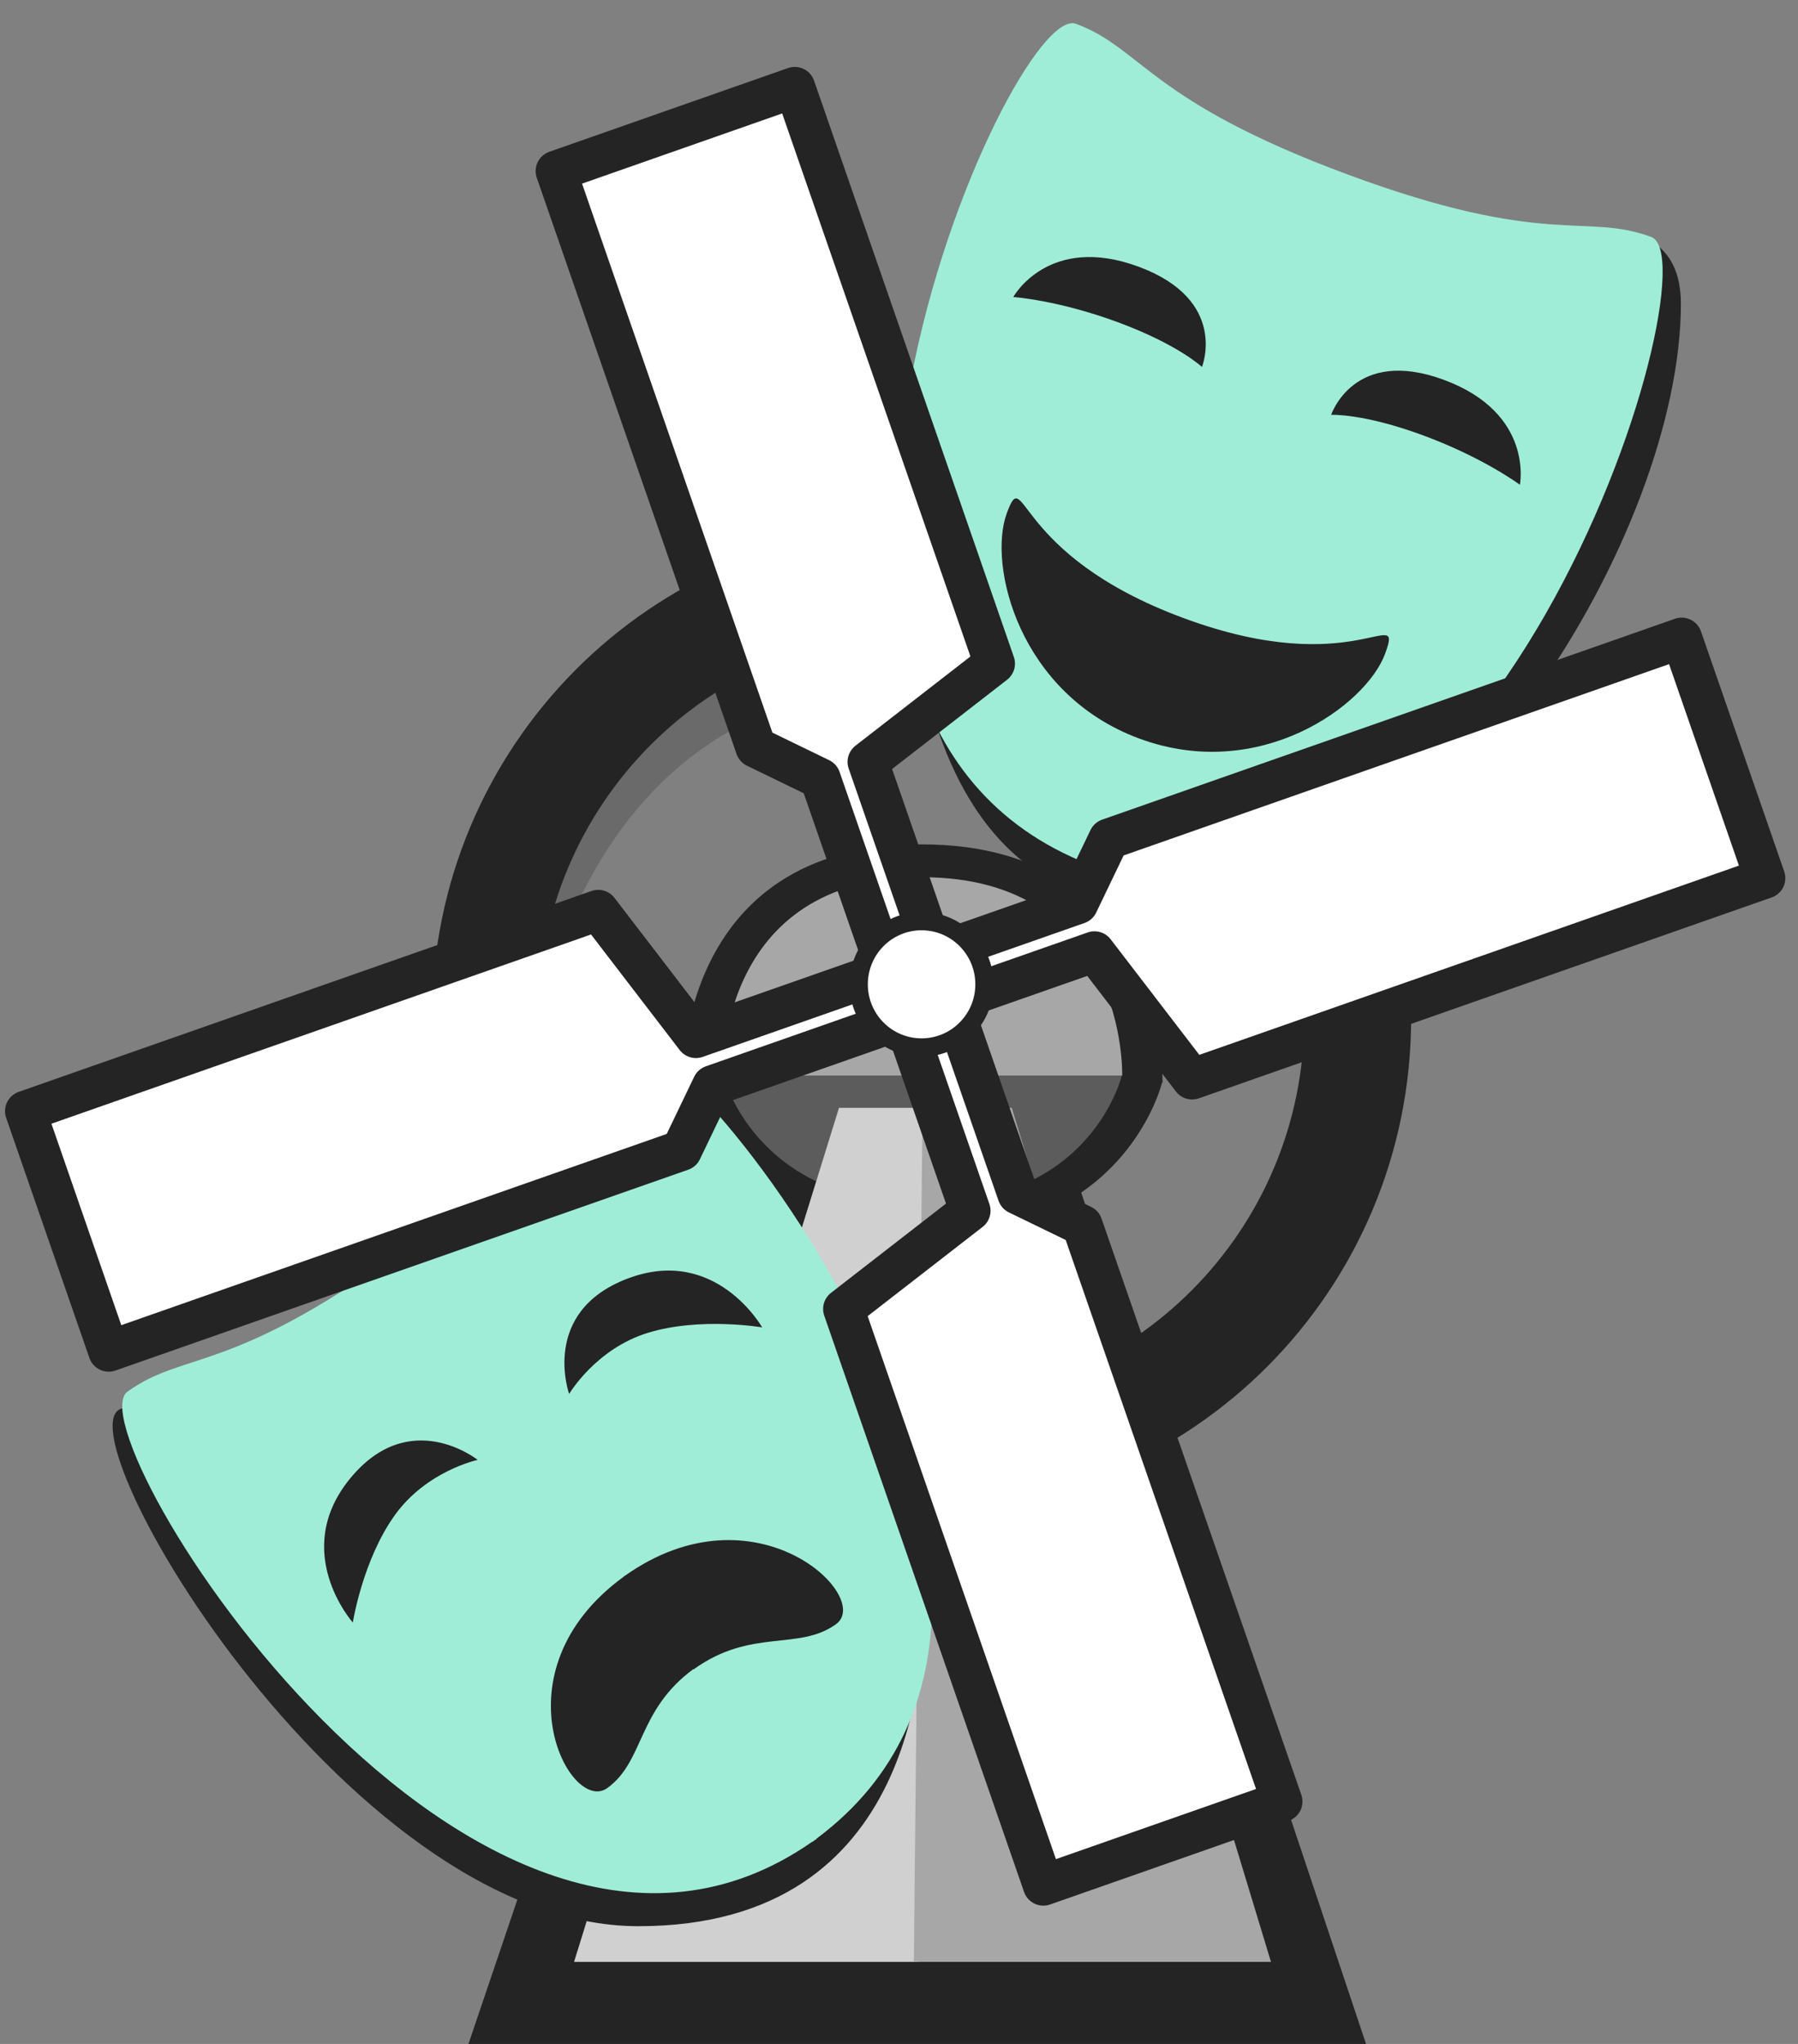<svg xmlns="http://www.w3.org/2000/svg" xmlns:xlink="http://www.w3.org/1999/xlink" preserveAspectRatio="xMidYMid" width="44" height="50" viewBox="0 0 44 50">
  <rect x="0" y="0" width="44" height="50" fill="#808080" stroke="none"/>
  <defs>
    <style>
      .cls-1 {
        fill: #6a6a6a;
      }

      .cls-1, .cls-2, .cls-3, .cls-4, .cls-5, .cls-6, .cls-7, .cls-8 {
        fill-rule: evenodd;
      }

      .cls-2 {
        fill: #242424;
      }

      .cls-3 {
        fill: #5c5c5c;
      }

      .cls-4 {
        fill: #d0d0d0;
      }

      .cls-5 {
        fill: #a7a7a7;
      }

      .cls-6 {
        fill: #9fedd7;
      }

      .cls-7, .cls-8 {
        fill: #fff;
      }

      .cls-7 {
        stroke: #242424;
        stroke-linejoin: round;
        stroke-width: 1px;
      }
    </style>
  </defs>
  <path d="M32.372,27.644 C32.372,27.644 32.490,16.737 22.552,16.737 C12.614,16.737 12.639,28.636 12.639,28.636 L11.182,28.777 C11.182,28.777 10.608,13.598 22.998,13.598 C35.389,13.598 33.805,27.455 33.805,27.455 L32.372,27.644 Z" class="cls-1"/>
  <path d="M22.552,36.945 C15.935,36.945 10.571,31.555 10.571,24.906 C10.571,18.256 15.935,12.866 22.552,12.866 C29.169,12.866 34.533,18.256 34.533,24.906 C34.533,31.555 29.169,36.945 22.552,36.945 ZM22.542,15.474 C17.364,15.474 13.166,19.692 13.166,24.895 C13.166,30.099 17.364,34.317 22.542,34.317 C27.720,34.317 31.917,30.099 31.917,24.895 C31.917,19.692 27.720,15.474 22.542,15.474 Z" class="cls-2"/>
  <path d="M16.704,26.441 L28.448,26.441 C28.448,26.441 27.595,30.241 22.597,30.241 C17.598,30.241 16.704,26.441 16.704,26.441 Z" class="cls-2"/>
  <path d="M16.704,26.483 L28.448,26.483 C28.448,26.483 28.612,20.656 22.555,20.656 C16.497,20.656 16.704,26.483 16.704,26.483 Z" class="cls-2"/>
  <path d="M17.690,26.275 L27.462,26.275 C27.462,26.275 26.753,29.438 22.594,29.438 C18.434,29.438 17.690,26.275 17.690,26.275 Z" class="cls-3"/>
  <path d="M26.287,28.659 L33.429,50.000 L11.464,50.000 L18.770,28.447 L22.435,30.123 L26.287,28.659 Z" class="cls-2"/>
  <path d="M20.532,27.101 L22.810,27.101 L22.505,47.993 L14.048,47.993 L20.532,27.101 Z" class="cls-4"/>
  <path d="M22.364,47.993 L31.103,47.993 L24.760,27.101 L22.576,27.101 L22.364,47.993 Z" class="cls-5"/>
  <g>
    <path d="M35.426,5.878 C36.767,6.171 41.134,4.309 41.134,7.436 C41.134,13.048 35.409,22.332 29.576,22.332 C26.481,22.332 22.247,21.778 22.082,11.827 C22.042,9.412 24.183,6.141 25.324,5.335 C26.466,4.530 34.084,5.586 35.426,5.878 Z" class="cls-2"/>
    <path d="M26.776,21.190 L26.773,21.197 C26.752,21.189 26.734,21.178 26.713,21.170 C26.695,21.164 26.677,21.161 26.658,21.154 L26.661,21.147 C17.087,17.436 24.710,-0.018 26.330,0.582 C27.955,1.184 28.102,2.462 32.980,4.269 C37.861,6.077 38.782,5.194 40.409,5.797 C42.030,6.397 36.464,24.614 26.776,21.190 Z" class="cls-6"/>
    <path d="M27.877,18.066 C30.823,19.157 33.433,17.255 33.896,15.991 C34.360,14.728 33.167,16.678 28.958,15.118 C24.749,13.559 25.100,11.298 24.636,12.561 C24.173,13.824 24.931,16.974 27.877,18.066 Z" class="cls-2"/>
    <path d="M34.839,10.655 C36.316,11.202 37.194,11.859 37.194,11.859 C37.194,11.859 37.546,10.112 35.337,9.293 C33.127,8.475 32.576,10.148 32.576,10.148 C32.576,10.148 33.362,10.107 34.839,10.655 Z" class="cls-2"/>
    <path d="M27.366,7.886 C25.889,7.339 24.796,7.266 24.796,7.266 C24.796,7.266 25.656,5.707 27.866,6.525 C30.075,7.344 29.414,8.977 29.414,8.977 C29.414,8.977 28.843,8.434 27.366,7.886 Z" class="cls-2"/>
  </g>
  <g>
    <path d="M15.622,47.120 C22.557,47.120 22.565,40.478 22.646,39.212 C22.727,37.945 12.817,33.596 11.464,33.333 C10.111,33.071 4.770,34.443 3.077,34.443 C1.131,34.443 8.362,47.120 15.622,47.120 Z" class="cls-2"/>
    <path d="M19.978,44.981 L19.982,44.987 C19.964,45.000 19.946,45.008 19.928,45.021 C19.913,45.033 19.900,45.045 19.885,45.057 L19.881,45.051 C11.631,50.811 1.748,35.032 3.120,34.043 C4.498,33.049 5.609,33.630 9.744,30.650 C13.882,27.667 13.676,26.433 15.056,25.439 C16.429,24.448 28.059,38.970 19.978,44.981 Z" class="cls-6"/>
    <path d="M20.458,39.732 C19.538,40.395 18.387,39.819 16.971,40.839 L16.966,40.832 C15.589,41.848 15.772,43.084 14.861,43.741 C13.945,44.401 12.087,40.893 15.256,38.575 L15.254,38.573 C15.260,38.568 15.265,38.566 15.271,38.562 C15.277,38.558 15.281,38.553 15.287,38.549 L15.288,38.551 C18.493,36.276 21.374,39.072 20.458,39.732 Z" class="cls-2"/>
    <path d="M9.655,37.074 C8.873,38.170 8.634,39.692 8.634,39.692 C8.634,39.692 7.101,37.965 8.563,36.174 C10.025,34.383 11.689,35.713 11.689,35.713 C11.689,35.713 10.436,35.979 9.655,37.074 Z" class="cls-2"/>
    <path d="M15.860,32.603 C17.142,32.211 18.652,32.472 18.652,32.472 C18.652,32.472 17.515,30.461 15.361,31.276 C13.207,32.091 13.928,34.100 13.928,34.100 C13.928,34.100 14.578,32.994 15.860,32.603 Z" class="cls-2"/>
  </g>
  <path d="M17.690,26.310 L27.462,26.310 C27.462,26.310 27.599,21.459 22.559,21.459 C17.518,21.459 17.690,26.310 17.690,26.310 Z" class="cls-5"/>
  <path d="M17.030,25.383 L21.703,23.745 L20.073,19.046 L18.497,18.281 L13.608,4.185 L19.449,2.137 L24.338,16.234 L21.241,18.637 L22.871,23.335 L26.375,22.107 L27.136,20.523 L41.153,15.609 L43.190,21.482 L29.173,26.396 L26.783,23.282 L23.278,24.510 L24.908,29.209 L26.484,29.974 L31.373,44.070 L25.532,46.117 L20.643,32.021 L23.740,29.618 L22.110,24.919 L17.438,26.557 L16.677,28.142 L2.660,33.055 L0.623,27.182 L14.640,22.268 L17.030,25.383 Z" class="cls-7"/>
  <path d="M22.552,22.309 C23.525,22.309 24.314,23.101 24.314,24.079 C24.314,25.057 23.525,25.850 22.552,25.850 C21.579,25.850 20.790,25.057 20.790,24.079 C20.790,23.101 21.579,22.309 22.552,22.309 Z" class="cls-2"/>
  <path d="M22.552,22.757 C23.279,22.757 23.868,23.349 23.868,24.079 C23.868,24.809 23.279,25.401 22.552,25.401 C21.826,25.401 21.237,24.809 21.237,24.079 C21.237,23.349 21.826,22.757 22.552,22.757 Z" class="cls-8"/>
</svg>
